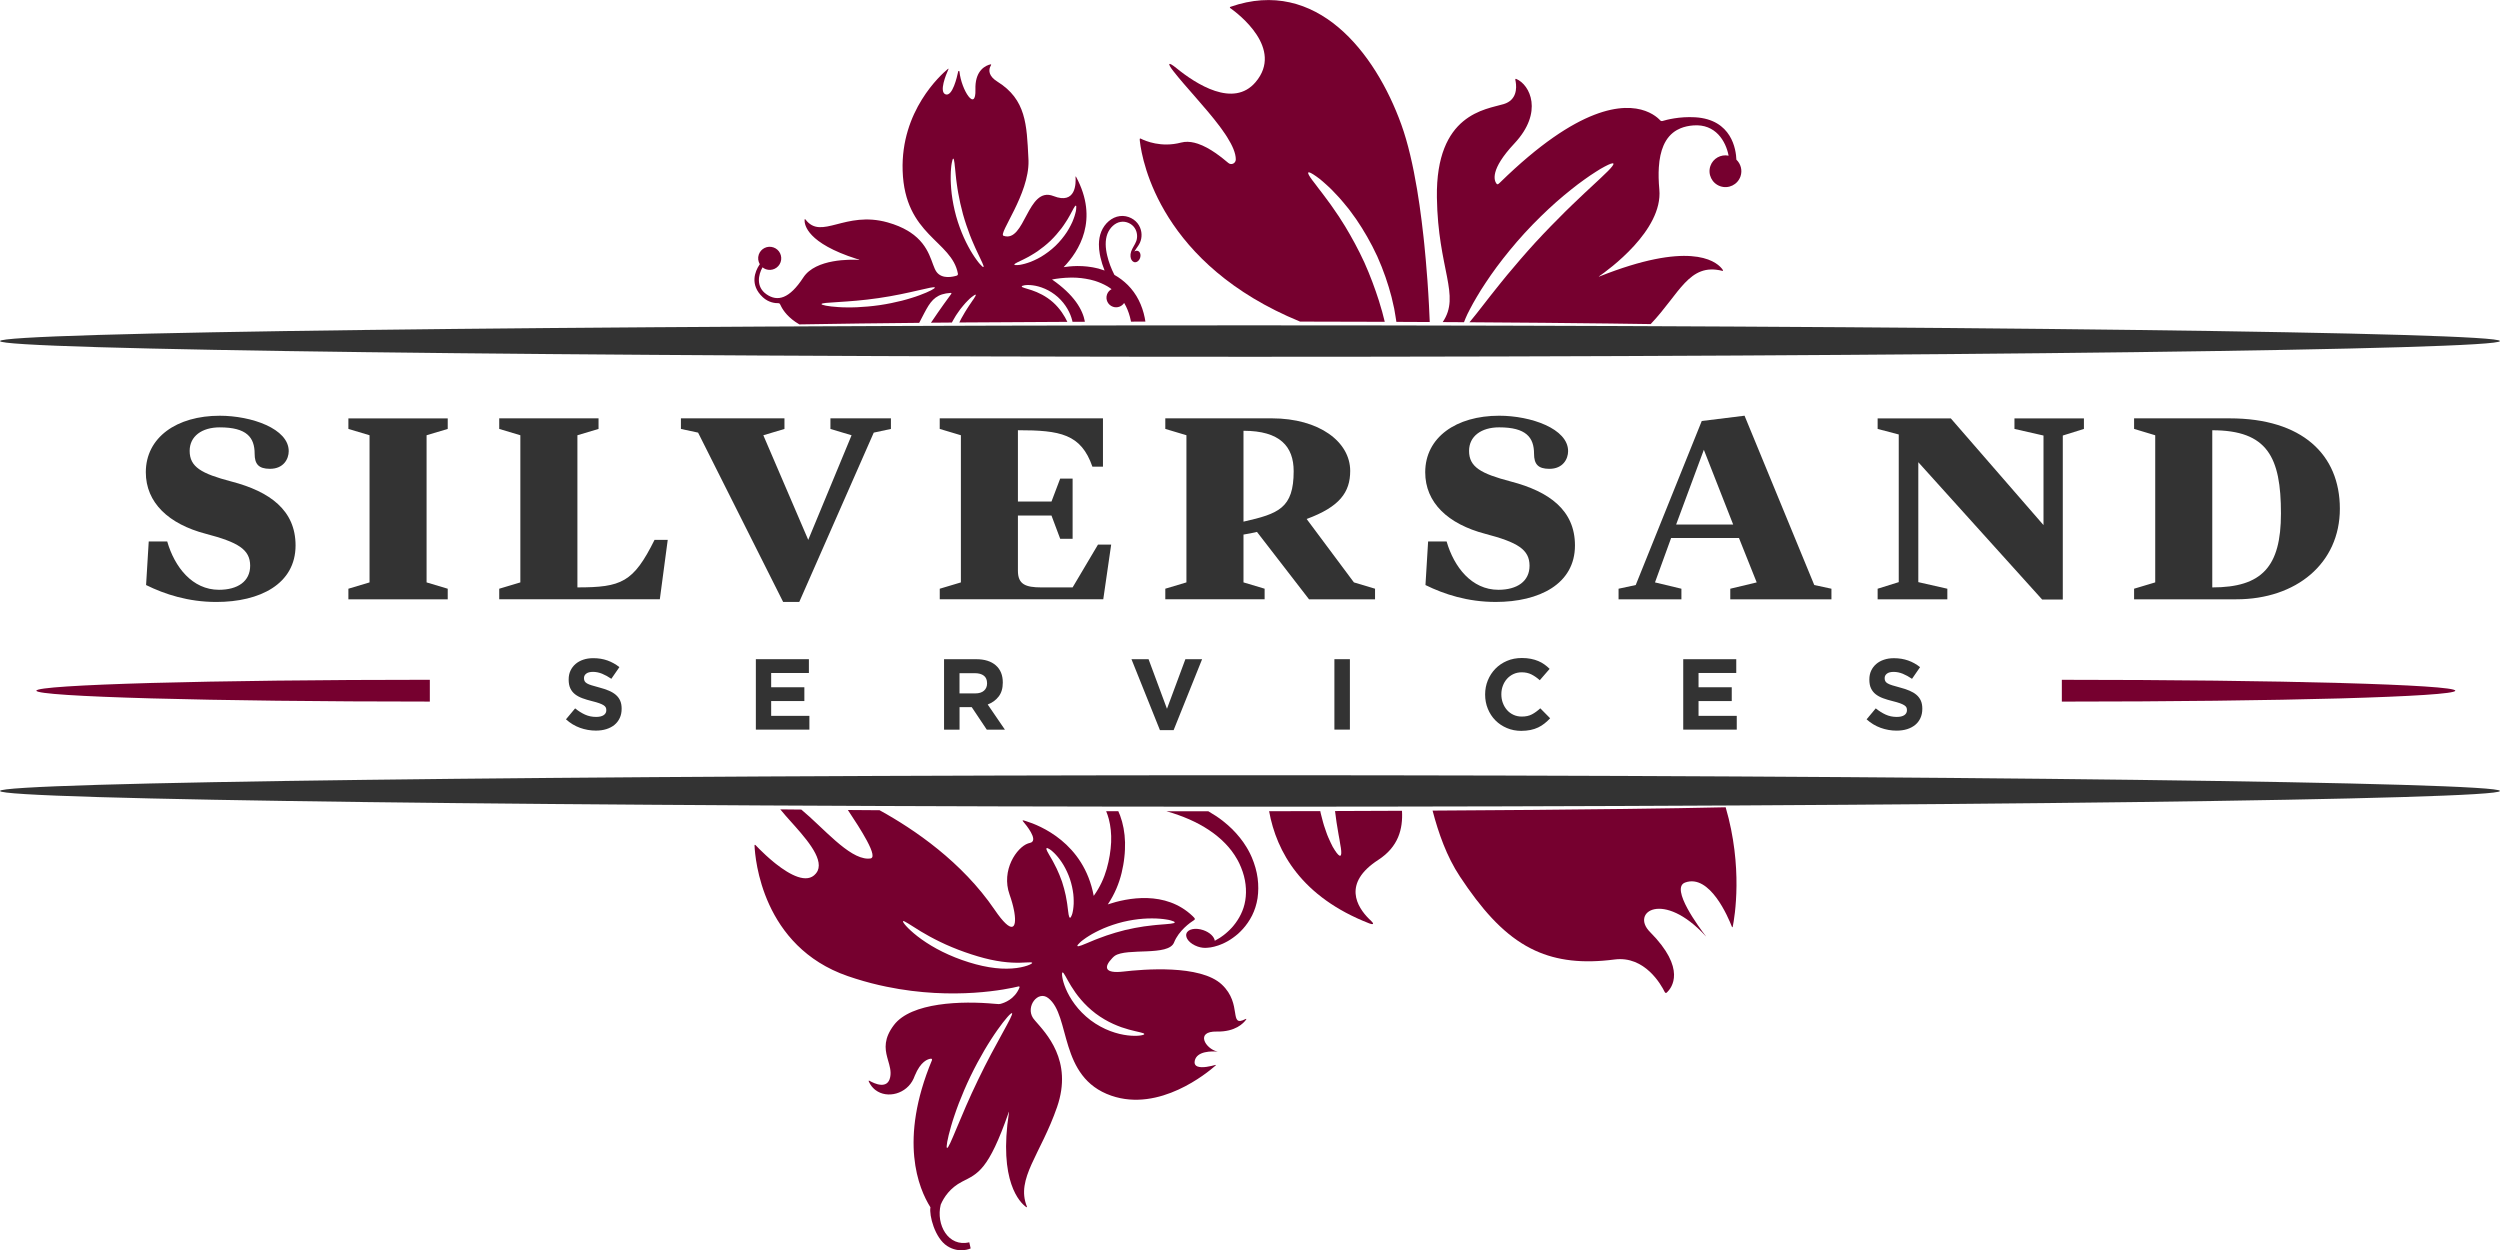 <?xml version="1.0" encoding="UTF-8"?>
<svg xmlns="http://www.w3.org/2000/svg" xmlns:xlink="http://www.w3.org/1999/xlink" version="1.1" id="Layer_1" x="0px" y="0px" viewBox="0 0 1406.89 703.65" style="enable-background:new 0 0 1406.89 703.65;" xml:space="preserve">
<style type="text/css">
	.st0{clip-path:url(#SVGID_00000016066539854005057350000012095093233852556427_);fill:#333333;}
	.st1{clip-path:url(#SVGID_00000016066539854005057350000012095093233852556427_);fill:#76002F;}
</style>
<g>
	<defs>
		<rect id="SVGID_1_" width="1406.89" height="703.65"></rect>
	</defs>
	<clipPath id="SVGID_00000043450505798425614120000009662401743566019210_">
		<use xlink:href="#SVGID_1_" style="overflow:visible;"></use>
	</clipPath>
	<path style="clip-path:url(#SVGID_00000043450505798425614120000009662401743566019210_);fill:#333333;" d="M703.45,200.78   c388.48,0,703.44-3.97,703.44-8.85c0-4.89-314.96-8.84-703.44-8.84C314.97,183.09,0,187.05,0,191.94   C0,196.81,314.97,200.78,703.45,200.78"></path>
	<path style="clip-path:url(#SVGID_00000043450505798425614120000009662401743566019210_);fill:#333333;" d="M703.45,436.27   C314.97,436.27,0,440.23,0,445.12c0,4.89,314.97,8.85,703.45,8.85c388.48,0,703.44-3.96,703.44-8.85   C1406.89,440.23,1091.93,436.27,703.45,436.27"></path>
	<path style="clip-path:url(#SVGID_00000043450505798425614120000009662401743566019210_);fill:#333333;" d="M82.06,265.76   c0,17.09,12.79,29.15,33.74,34.63c18.14,4.76,24.98,8.78,24.98,18c0,8.77-6.99,13.52-17.55,13.52c-15.01,0-24.97-12.78-29.13-27.2   h-10.4l-1.49,24.53c10.55,5.21,23.79,9.52,39.54,9.52c24.53,0,44.58-10.11,44.58-31.82c0-19.77-14.41-30.32-36.12-35.97   c-16.94-4.46-23.48-8.17-23.48-17.25c0-8.17,6.83-13.22,16.94-13.22c15.17,0,19.63,5.64,19.63,14.85c0,5.8,2.23,8.48,8.63,8.48   c7.73,0,10.55-5.64,10.55-9.95c0-12.64-20.96-19.92-38.81-19.92C99.46,233.95,82.06,246.13,82.06,265.76"></path>
	<polygon style="clip-path:url(#SVGID_00000043450505798425614120000009662401743566019210_);fill:#333333;" points="196.06,241.38    207.96,244.94 207.96,327.75 196.06,331.31 196.06,337.26 251.96,337.26 251.96,331.31 240.06,327.75 240.06,244.94 251.96,241.38    251.96,235.44 196.06,235.44  "></polygon>
	<path style="clip-path:url(#SVGID_00000043450505798425614120000009662401743566019210_);fill:#333333;" d="M371.32,337.26   l4.45-33.45h-7.42c-11.9,23.94-18.58,26.75-43.41,26.75v-85.62l11.89-3.56v-5.96h-55.89v5.96l11.89,3.56v82.81l-11.89,3.56v5.94   H371.32z"></path>
	<polygon style="clip-path:url(#SVGID_00000043450505798425614120000009662401743566019210_);fill:#333333;" points="491.71,243.46    501.37,241.39 501.37,235.43 467.33,235.43 467.33,241.39 479.23,244.95 454.84,303.82 429.57,244.95 441.46,241.39 441.46,235.43    383.19,235.43 383.19,241.39 392.85,243.46 440.72,338.75 449.79,338.75  "></polygon>
	<path style="clip-path:url(#SVGID_00000043450505798425614120000009662401743566019210_);fill:#333333;" d="M528.85,241.38   l11.9,3.56v82.81l-11.9,3.56v5.94h92.02l4.45-30.76h-7.43l-14.27,24.08h-17.54c-9.08,0-13.24-1.79-13.24-9.37v-31.07h18.89   l4.9,13.07h6.99v-33.88h-6.99l-4.9,12.93h-18.89v-40.14c23.79,0,35.54,2.09,41.92,20.52h5.94v-27.2h-91.87V241.38z"></path>
	<path style="clip-path:url(#SVGID_00000043450505798425614120000009662401743566019210_);fill:#333333;" d="M655.78,235.43v5.94   l11.89,3.56v82.81l-11.89,3.56v5.96h55.89v-5.96l-11.89-3.56v-26.91c2.67-0.45,5.21-0.89,7.59-1.49l29.29,37.92h37.15v-5.96   l-11.89-3.56l-26.6-35.68c18.57-6.83,24.51-15.02,24.51-27.06c0-16.34-17.39-29.58-44.14-29.58H655.78z M699.78,242.42   c20.66,0,28.24,8.92,28.24,22.75c0,20.81-8.48,23.93-28.24,28.39V242.42z"></path>
	<path style="clip-path:url(#SVGID_00000043450505798425614120000009662401743566019210_);fill:#333333;" d="M886.32,306.94   c0-19.77-14.42-30.33-36.12-35.98c-16.94-4.45-23.48-8.17-23.48-17.23c0-8.18,6.83-13.24,16.94-13.24   c15.16,0,19.63,5.65,19.63,14.87c0,5.8,2.23,8.48,8.62,8.48c7.74,0,10.55-5.65,10.55-9.97c0-12.63-20.95-19.92-38.79-19.92   c-24.23,0-41.62,12.19-41.62,31.82c0,17.09,12.78,29.13,33.74,34.63c18.14,4.76,24.97,8.77,24.97,17.98   c0,8.77-6.99,13.53-17.54,13.53c-15.02,0-24.97-12.78-29.13-27.2h-10.41l-1.49,24.53c10.56,5.21,23.79,9.51,39.54,9.51   C866.25,338.74,886.32,328.64,886.32,306.94"></path>
	<path style="clip-path:url(#SVGID_00000043450505798425614120000009662401743566019210_);fill:#333333;" d="M1030.65,331.31   l-9.66-2.08l-39.24-95.29l-24.08,2.98l-37.16,92.31l-9.66,2.08v5.96h35.37v-5.96l-14.87-3.56l9.07-24.97h38.2l9.97,24.97   l-14.87,3.56v5.96h56.93V331.31z M958.85,253.12l16.51,42.08h-32.11L958.85,253.12z"></path>
	<polygon style="clip-path:url(#SVGID_00000043450505798425614120000009662401743566019210_);fill:#333333;" points="   1160.85,337.41 1160.85,245.1 1172.74,241.38 1172.74,235.44 1133.65,235.44 1133.65,241.38 1149.99,245.1 1149.99,295.5    1097.82,235.44 1056.65,235.44 1056.65,241.38 1068.53,244.5 1068.53,327.6 1056.65,331.31 1056.65,337.26 1095.88,337.26    1095.88,331.31 1079.54,327.6 1079.54,260.11 1149.25,337.41  "></polygon>
	<path style="clip-path:url(#SVGID_00000043450505798425614120000009662401743566019210_);fill:#333333;" d="M1254.78,235.43h-53.81   v5.94l11.89,3.58v82.79l-11.89,3.56v5.96h57.53c33.74,0,58.27-20.22,58.27-50.99C1316.76,255.8,1295.51,235.43,1254.78,235.43    M1244.97,330.57v-88.44c31.07,0,38.65,15.16,38.65,46.82C1283.62,318.98,1272.92,330.57,1244.97,330.57"></path>
	<path style="clip-path:url(#SVGID_00000043450505798425614120000009662401743566019210_);fill:#333333;" d="M349.83,398.88v-0.11   c0-1.73-0.27-3.22-0.83-4.47c-0.55-1.25-1.36-2.34-2.43-3.26c-1.08-0.93-2.41-1.72-3.98-2.38c-1.57-0.66-3.36-1.26-5.36-1.78   c-1.7-0.46-3.12-0.85-4.24-1.2c-1.11-0.33-2-0.7-2.64-1.07c-0.64-0.38-1.08-0.8-1.34-1.27c-0.24-0.47-0.37-1.03-0.37-1.68v-0.1   c0-0.99,0.42-1.81,1.27-2.47c0.85-0.66,2.12-0.99,3.83-0.99c1.69,0,3.4,0.36,5.09,1.04c1.7,0.7,3.44,1.65,5.21,2.86l4.53-6.57   c-2.04-1.62-4.28-2.86-6.71-3.74c-2.43-0.87-5.1-1.3-8.01-1.3c-2.05,0-3.91,0.28-5.6,0.85c-1.69,0.57-3.16,1.38-4.37,2.43   c-1.22,1.06-2.16,2.32-2.85,3.77c-0.68,1.45-1.01,3.09-1.01,4.9v0.11c0,1.96,0.3,3.6,0.94,4.93c0.62,1.32,1.5,2.42,2.63,3.31   c1.13,0.89,2.52,1.63,4.15,2.24c1.63,0.6,3.44,1.15,5.45,1.64c1.67,0.41,3.02,0.8,4.06,1.18c1.03,0.38,1.86,0.75,2.43,1.13   c0.6,0.38,0.99,0.79,1.2,1.22c0.22,0.43,0.32,0.93,0.32,1.5v0.12c0,1.17-0.5,2.07-1.5,2.74c-1.01,0.66-2.4,0.99-4.23,0.99   c-2.25,0-4.34-0.43-6.25-1.3s-3.77-2.04-5.57-3.51l-5.15,6.17c2.38,2.15,5.01,3.74,7.93,4.79c2.9,1.03,5.87,1.55,8.88,1.55   c2.15,0,4.11-0.27,5.88-0.82c1.77-0.55,3.3-1.35,4.57-2.38c1.27-1.04,2.27-2.33,2.98-3.86   C349.48,402.59,349.83,400.84,349.83,398.88"></path>
	<polygon style="clip-path:url(#SVGID_00000043450505798425614120000009662401743566019210_);fill:#333333;" points="455.49,402.85    433.98,402.85 433.98,394.52 452.66,394.52 452.66,386.76 433.98,386.76 433.98,378.73 455.21,378.73 455.21,370.96 425.36,370.96    425.36,410.6 455.49,410.6  "></polygon>
	<path style="clip-path:url(#SVGID_00000043450505798425614120000009662401743566019210_);fill:#333333;" d="M555.31,410.61h10.2   l-9.67-14.15c2.52-0.96,4.57-2.43,6.14-4.46c1.57-2.01,2.35-4.63,2.35-7.84v-0.11c0-4.11-1.31-7.32-3.93-9.62   c-2.63-2.3-6.3-3.46-11.02-3.46h-18.11v39.65h8.72v-12.69h6.85L555.31,410.61z M539.97,390.22v-11.38h8.65   c2.16,0,3.83,0.47,5.05,1.41c1.21,0.94,1.81,2.35,1.81,4.25v0.1c0,1.71-0.58,3.07-1.73,4.09c-1.15,1.02-2.8,1.53-4.95,1.53H539.97z   "></path>
	<polygon style="clip-path:url(#SVGID_00000043450505798425614120000009662401743566019210_);fill:#333333;" points="660.46,410.89    676.49,370.97 667.08,370.97 656.72,398.88 646.36,370.97 636.74,370.97 652.76,410.89  "></polygon>
	
		<rect x="750.94" y="370.96" style="clip-path:url(#SVGID_00000043450505798425614120000009662401743566019210_);fill:#333333;" width="8.72" height="39.63"></rect>
	<path style="clip-path:url(#SVGID_00000043450505798425614120000009662401743566019210_);fill:#333333;" d="M861.3,410.8   c1.55-0.32,2.96-0.79,4.28-1.41c1.3-0.62,2.49-1.36,3.59-2.24c1.11-0.86,2.15-1.85,3.18-2.94l-5.55-5.61   c-1.55,1.44-3.11,2.57-4.68,3.4c-1.55,0.84-3.47,1.25-5.74,1.25c-1.69,0-3.26-0.33-4.67-0.99c-1.41-0.65-2.62-1.55-3.63-2.69   c-0.99-1.13-1.78-2.46-2.34-3.96c-0.57-1.51-0.85-3.12-0.85-4.82v-0.1c0-1.71,0.28-3.3,0.85-4.79c0.56-1.5,1.35-2.81,2.38-3.95   c1.02-1.12,2.23-2.01,3.65-2.66c1.41-0.64,2.95-0.95,4.61-0.95c2,0,3.81,0.39,5.41,1.18c1.6,0.8,3.18,1.88,4.72,3.28l5.55-6.4   c-0.9-0.9-1.88-1.73-2.94-2.48c-1.06-0.76-2.2-1.4-3.45-1.92c-1.25-0.53-2.63-0.95-4.17-1.25c-1.52-0.31-3.21-0.46-5.07-0.46   c-3.05,0-5.84,0.53-8.38,1.62c-2.53,1.08-4.7,2.55-6.52,4.42c-1.81,1.87-3.22,4.03-4.24,6.5c-1.02,2.48-1.53,5.13-1.53,7.95v0.12   c0,2.84,0.51,5.5,1.53,7.99c1.02,2.48,2.43,4.65,4.24,6.48c1.82,1.83,3.97,3.28,6.47,4.33c2.48,1.06,5.18,1.59,8.09,1.59   C858.01,411.28,859.75,411.12,861.3,410.8"></path>
	<polygon style="clip-path:url(#SVGID_00000043450505798425614120000009662401743566019210_);fill:#333333;" points="977.37,410.6    977.37,402.85 955.86,402.85 955.86,394.53 974.55,394.53 974.55,386.76 955.86,386.76 955.86,378.72 977.09,378.72 977.09,370.97    947.25,370.97 947.25,410.6  "></polygon>
	<path style="clip-path:url(#SVGID_00000043450505798425614120000009662401743566019210_);fill:#333333;" d="M1067.29,411.17   c2.15,0,4.11-0.27,5.88-0.81c1.77-0.55,3.28-1.35,4.57-2.38c1.27-1.04,2.27-2.33,2.98-3.86c0.71-1.53,1.07-3.27,1.07-5.23v-0.11   c0-1.74-0.28-3.23-0.83-4.48c-0.55-1.23-1.36-2.33-2.44-3.26c-1.07-0.92-2.41-1.71-3.97-2.37c-1.57-0.66-3.36-1.26-5.37-1.78   c-1.69-0.46-3.11-0.85-4.23-1.2c-1.11-0.34-2-0.7-2.64-1.08c-0.65-0.37-1.09-0.79-1.34-1.26c-0.26-0.48-0.37-1.03-0.37-1.68v-0.1   c0-0.99,0.42-1.81,1.27-2.47c0.85-0.66,2.12-0.99,3.82-0.99c1.7,0,3.4,0.36,5.1,1.04c1.69,0.7,3.44,1.65,5.21,2.86l4.53-6.57   c-2.04-1.63-4.28-2.88-6.71-3.74c-2.44-0.86-5.1-1.3-8.02-1.3c-2.04,0-3.91,0.28-5.59,0.85c-1.69,0.56-3.16,1.38-4.37,2.43   c-1.22,1.06-2.18,2.32-2.85,3.77c-0.67,1.45-1.01,3.08-1.01,4.9v0.11c0,1.96,0.3,3.6,0.94,4.91c0.62,1.32,1.49,2.43,2.63,3.32   c1.13,0.89,2.51,1.63,4.14,2.24c1.63,0.6,3.45,1.15,5.46,1.64c1.67,0.41,3.02,0.8,4.06,1.18c1.03,0.38,1.85,0.75,2.43,1.13   c0.6,0.38,0.99,0.79,1.2,1.22c0.22,0.43,0.3,0.93,0.3,1.49v0.13c0,1.16-0.5,2.07-1.49,2.74c-1.01,0.66-2.41,0.99-4.23,0.99   c-2.27,0-4.35-0.43-6.25-1.3c-1.91-0.87-3.77-2.05-5.59-3.51l-5.14,6.17c2.37,2.15,5.02,3.74,7.92,4.79   C1061.3,410.65,1064.27,411.17,1067.29,411.17"></path>
	<path style="clip-path:url(#SVGID_00000043450505798425614120000009662401743566019210_);fill:#76002F;" d="M1381.73,388.69   c0-1.69-24.78-3.23-64.86-4.34c-40.07-1.11-95.42-1.79-156.56-1.79v12.27c61.14,0,116.5-0.69,156.56-1.79   C1356.95,391.91,1381.73,390.39,1381.73,388.69"></path>
	<path style="clip-path:url(#SVGID_00000043450505798425614120000009662401743566019210_);fill:#76002F;" d="M20.47,388.69   c0,1.69,24.78,3.23,64.86,4.34c40.07,1.11,95.42,1.79,156.56,1.79v-12.27c-61.14,0-116.5,0.69-156.56,1.79   C45.25,385.47,20.47,387,20.47,388.69"></path>
	<path style="clip-path:url(#SVGID_00000043450505798425614120000009662401743566019210_);fill:#76002F;" d="M913.56,455.25   c-31.45,0.39-67.84,0.71-107.37,0.92c3.29,12.57,7.93,25.85,15.38,37.09c12.03,18.18,23.52,31.2,37.14,39   c1.71,0.97,3.44,1.87,5.21,2.68c12.42,5.68,26.72,7.36,44.68,5.02c17.1-2.23,26.32,14.38,28.27,18.37   c0.24,0.49,0.76,0.59,1.15,0.22c2.77-2.59,11.2-13.29-9.47-34.07c-11.19-11.25,7.51-23.69,31.31,2.3c0.33,0.36,0.36,0.35,0.05-0.04   c-3.38-4.39-20.23-26.94-11.6-30.09c13.92-5.07,24.33,19.75,26.29,24.8c0.19,0.49,0.42,0.47,0.53-0.04   c1.07-5.36,5.84-33.42-4-67.11C955.53,454.65,936.27,454.97,913.56,455.25"></path>
	<path style="clip-path:url(#SVGID_00000043450505798425614120000009662401743566019210_);fill:#76002F;" d="M770.46,517.14   c-6.72-6.68-15.2-20.03,5.18-33.24c11.31-7.34,13.93-17.36,13.34-27.63c-12.32,0.06-24.87,0.11-37.68,0.15   c0.03,0.23,0.06,0.46,0.09,0.68c0.09,0.68,0.18,1.35,0.27,2c0.09,0.66,0.17,1.31,0.25,1.94c0.09,0.63,0.14,1.26,0.26,1.87   c0.21,1.21,0.41,2.38,0.58,3.51c0.3,2.26,0.77,4.26,1.06,6.06c0.15,0.9,0.28,1.75,0.4,2.52c0.15,0.77,0.27,1.48,0.37,2.13   c0.39,2.59,0.32,4.17-0.28,4.42c-0.6,0.25-1.69-0.86-3.16-3.14c-0.37-0.57-0.76-1.21-1.17-1.92c-0.39-0.72-0.76-1.52-1.17-2.37   c-0.79-1.73-1.75-3.71-2.49-5.99c-0.4-1.13-0.81-2.32-1.22-3.57c-0.22-0.62-0.38-1.28-0.56-1.93c-0.17-0.66-0.35-1.33-0.53-2.02   c-0.18-0.69-0.36-1.38-0.54-2.1c-0.09-0.36-0.19-0.71-0.27-1.07c-0.06-0.33-0.13-0.66-0.19-0.99c-9.49,0.03-19.09,0.05-28.8,0.06   c4.18,22.94,18.26,48.27,56.33,63.12c0.95,0.37,1.6,0.5,1.93,0.41c0.16-0.04,0.24-0.15,0.24-0.29s-0.09-0.34-0.26-0.59   C771.99,518.51,771.02,517.69,770.46,517.14"></path>
	<path style="clip-path:url(#SVGID_00000043450505798425614120000009662401743566019210_);fill:#76002F;" d="M687.59,554.05   c-12.13-11.38-44.38-8.57-55.38-7.3c-10.56,1.22-11.29-2.34-6.25-7.6c0.36-0.38,0.96-0.97,1.4-1.26c6.88-4.62,30.21,0.37,33.34-7.5   c2.65-6.68,9.07-11.21,11.34-12.65c0.22-0.14,0.34-0.34,0.37-0.55c0.06-0.38-0.66-1.08-1.22-1.62   c-15.31-14.65-36.83-10.27-47.77-6.62c3.8-5.61,6.34-11.77,7.77-17.69c0.71-3,1.25-5.92,1.54-8.81c0.35-2.87,0.42-5.71,0.39-8.44   c-0.14-5.48-1.13-10.63-2.77-15.06c-0.31-0.85-0.67-1.64-1.02-2.44c-2.28,0-4.55-0.01-6.83-0.01c0.57,1.4,1.09,2.87,1.5,4.46   c1,3.85,1.5,8.25,1.3,13c-0.14,2.38-0.34,4.84-0.79,7.36c-0.39,2.53-1,5.12-1.72,7.69c-1.47,5.15-3.76,10.18-7.05,14.8   c-0.08,0.11-0.17,0.21-0.25,0.32c-5.56-29.85-30.46-39.69-38.16-42.05c-0.75-0.23-1.69-0.58-1.83-0.34   c-0.04,0.08,0.01,0.23,0.18,0.43c2.05,2.39,8.29,10.12,4.67,11.93c-0.46,0.23-1.31,0.37-1.8,0.54c-6.33,2.2-15.31,15.03-10.4,28.81   c1.13,3.16,1.99,6.27,2.51,9c0.08,0.39,0.14,0.77,0.2,1.14c1.44,8.96-1.26,12.86-11.14-1.65c-18.3-26.86-45.15-45.21-64.74-55.98   c-6.04-0.04-11.99-0.09-17.84-0.13c3.61,5.41,7.83,11.9,10.67,17.19c0.81,1.52,1.51,2.93,2.05,4.2c1.07,2.53,1.5,4.46,0.89,5.36   c-0.2,0.3-0.51,0.49-0.96,0.54c-0.47,0.06-0.94,0.08-1.42,0.08c-10.93-0.2-24.98-17.3-37.43-27.61c-4-0.04-7.96-0.08-11.83-0.12   c0.85,1.07,1.81,2.2,2.86,3.4c0.73,0.84,1.51,1.7,2.3,2.59c8.34,9.33,19.27,21.12,15.86,28.61c-0.22,0.48-0.71,1.17-1.04,1.57   c-4.97,5.97-14.57,0.7-22.38-5.45c-0.41-0.32-0.82-0.65-1.22-0.98c-0.8-0.65-1.57-1.31-2.32-1.96c-0.74-0.65-1.46-1.29-2.14-1.91   c-2.7-2.48-4.8-4.64-5.8-5.7c-0.36-0.37-0.64-0.27-0.62,0.25c0.34,7.43,4.34,56.78,52.46,73.41c5.97,2.06,11.85,3.73,17.57,5.05   c1.43,0.33,2.86,0.64,4.27,0.93c38.09,7.87,68.63,1.23,74.21-0.15c0.51-0.12,0.78,0.17,0.58,0.65c-2.69,6.57-8.48,8.6-10.73,9.16   c-0.25,0.06-0.59,0.09-0.93,0.11c-0.51,0.02-1.56-0.09-2.34-0.16c-18.32-1.71-46.94-0.87-56.65,11.97   c-5.7,7.53-5.09,13.11-3.78,18.09c0.14,0.55,0.3,1.1,0.45,1.64c0.93,3.24,1.9,6.3,1.24,9.55c-1.44,7.24-9.07,3.56-11.59,2.12   c-0.46-0.25-0.66-0.09-0.45,0.38c0.62,1.36,1.41,2.53,2.32,3.49c0.45,0.49,0.94,0.92,1.45,1.31c6.63,5.05,17.53,2.15,21.42-6.41   c0.22-0.48,0.51-1.27,0.71-1.74c3.29-7.99,7.28-9.33,9.06-9.51c0.51-0.05,0.77,0.4,0.57,0.88c-18.77,45.13-7.52,72.18-0.83,82.77   l-0.01,0.01c-0.81,4.51,2.49,17.28,9.4,21.74c6.91,4.46,13.24,1.38,13.24,1.38l-0.79-3.46c-11.81,2.86-18.83-9.88-16.07-21.17   c1.81-4.23,5.33-9.52,12.1-12.98c8.82-4.5,14.75-6.25,26.16-38.99c0.17-0.49,0.24-0.47,0.16,0.04c-6.03,39,6.3,50.82,9.62,53.24   c0.42,0.3,0.62,0.13,0.42-0.36c-6.26-15.62,7.81-29.23,17.03-55.92c9.07-26.23-6.45-41.67-12.37-48.57   c-0.34-0.39-0.88-1.04-1.17-1.48c-4.25-6.49,2.74-15.71,8.52-11.27c12.84,9.85,5.7,44.65,35.53,54.96   c27.13,9.38,53.99-12.82,58.62-16.91c0.39-0.34,0.29-0.5-0.2-0.35c-2.09,0.6-7.31,1.89-9.96,0.81c-0.24-0.1-0.46-0.22-0.65-0.36   c-0.78-0.57-1.15-1.47-0.84-2.88c1.21-5.54,9.76-5.35,12.63-5.12c0.52,0.04,0.52,0.06,0.01-0.06c-6.62-1.5-12.63-11.48-0.21-11.22   c10.42,0.22,15.03-4.71,16.44-6.68c0.3-0.42,0.14-0.58-0.32-0.35C691.19,578.46,699.4,565.12,687.59,554.05 M661.1,519.09   c-0.03,0.32-0.86,0.57-2.32,0.74c-0.36,0.04-0.77,0.08-1.21,0.11c-0.44,0.04-0.91,0.09-1.42,0.14c-1.02,0.1-2.18,0.14-3.45,0.28   c-0.64,0.05-1.3,0.11-2,0.17c-0.69,0.06-1.41,0.16-2.15,0.23c-1.49,0.13-3.07,0.37-4.73,0.58c-3.31,0.5-6.93,1.15-10.68,2.05   c-3.75,0.93-7.27,2-10.44,3.07c-1.57,0.57-3.09,1.08-4.48,1.64c-0.69,0.28-1.38,0.51-2.02,0.78c-0.64,0.27-1.26,0.53-1.85,0.77   c-1.19,0.46-2.24,0.95-3.19,1.33c-0.48,0.19-0.92,0.37-1.33,0.53c-0.41,0.17-0.78,0.32-1.12,0.46c-1.36,0.51-2.21,0.67-2.39,0.4   c-0.18-0.27,0.34-0.95,1.44-1.97c0.27-0.25,0.58-0.53,0.93-0.83c0.35-0.29,0.75-0.57,1.17-0.88c0.86-0.62,1.83-1.33,2.97-2.01   c0.57-0.34,1.17-0.71,1.79-1.08c0.63-0.36,1.31-0.7,2-1.07c1.38-0.75,2.91-1.42,4.52-2.14c3.25-1.36,6.93-2.62,10.89-3.6   c3.97-0.95,7.82-1.51,11.33-1.78c1.76-0.1,3.43-0.21,5-0.17c0.78,0.01,1.54,0,2.26,0.04c0.72,0.05,1.42,0.09,2.09,0.13   c1.32,0.08,2.51,0.27,3.56,0.42c0.52,0.08,1,0.16,1.45,0.25c0.44,0.1,0.84,0.2,1.21,0.31C660.36,518.39,661.13,518.76,661.1,519.09    M569.45,545.02c-1.84,0.15-3.87,0.13-6.04,0.04c-2.16-0.12-4.47-0.38-6.86-0.78c-4.8-0.79-9.94-2.19-15.17-4.03   c-2.62-0.94-5.15-1.92-7.54-3.01c-1.21-0.51-2.35-1.1-3.5-1.64c-1.12-0.58-2.23-1.12-3.28-1.71c-4.24-2.32-7.85-4.74-10.73-6.98   c-5.76-4.5-8.56-8.08-8.14-8.52c0.46-0.51,4.02,2.13,10.03,5.78c3.02,1.82,6.67,3.85,10.83,5.86c1.03,0.52,2.13,0.99,3.22,1.51   c1.12,0.48,2.24,1,3.41,1.47c2.32,0.98,4.76,1.91,7.28,2.8c5.05,1.78,9.94,3.24,14.42,4.22c2.25,0.48,4.39,0.87,6.41,1.14   c2.02,0.25,3.91,0.46,5.64,0.53c3.47,0.18,6.28,0.03,8.25-0.08c0.99-0.03,1.76-0.1,2.3-0.07c0.54,0.03,0.85,0.11,0.9,0.27   c0.04,0.16-0.18,0.37-0.66,0.65c-0.48,0.27-1.21,0.64-2.18,0.95C576.07,544.09,573.14,544.78,569.45,545.02 M550.41,607.7   c-10.11,20.82-16.13,38.71-17.47,38.33c-0.6-0.18,0.15-4.91,2.3-12.32c0.28-0.92,0.57-1.89,0.87-2.9c0.31-1,0.67-2.04,1.03-3.12   c0.7-2.15,1.55-4.42,2.44-6.81c1.84-4.76,4.03-9.92,6.58-15.23c2.57-5.29,5.24-10.23,7.82-14.63c1.31-2.19,2.56-4.27,3.8-6.16   c0.62-0.95,1.21-1.87,1.8-2.74c0.6-0.86,1.17-1.7,1.72-2.49c4.46-6.3,7.69-9.82,8.21-9.47   C570.66,570.96,560.41,586.82,550.41,607.7 M594.68,488.88c-0.55-1.09-1.04-2.15-1.58-3.1c-0.26-0.48-0.49-0.95-0.74-1.4   c-0.25-0.44-0.5-0.86-0.73-1.27c-0.44-0.83-0.91-1.54-1.28-2.2c-0.18-0.33-0.35-0.64-0.51-0.93c-0.16-0.28-0.31-0.55-0.44-0.79   c-0.5-0.97-0.68-1.62-0.44-1.85c0.24-0.23,0.86,0,1.81,0.62c0.24,0.16,0.5,0.34,0.78,0.55c0.27,0.21,0.55,0.46,0.84,0.72   c0.58,0.54,1.27,1.15,1.92,1.9c0.33,0.38,0.68,0.77,1.04,1.19c0.36,0.42,0.69,0.88,1.05,1.35c0.73,0.94,1.4,2.01,2.1,3.14   c1.35,2.3,2.62,4.96,3.62,7.88c0.97,2.93,1.57,5.82,1.89,8.46c0.12,1.33,0.24,2.59,0.22,3.78c0,0.59,0.02,1.16-0.01,1.71   c-0.04,0.55-0.08,1.07-0.11,1.58c-0.06,1-0.24,1.9-0.38,2.68c-0.08,0.39-0.15,0.75-0.23,1.08c-0.1,0.34-0.2,0.63-0.29,0.9   c-0.38,1.07-0.74,1.63-1.06,1.59c-0.32-0.04-0.58-0.67-0.77-1.75c-0.04-0.27-0.09-0.57-0.13-0.89c-0.04-0.32-0.1-0.67-0.15-1.05   c-0.11-0.75-0.16-1.59-0.32-2.52c-0.06-0.46-0.12-0.95-0.18-1.45c-0.06-0.51-0.17-1.03-0.25-1.56c-0.14-1.08-0.39-2.22-0.62-3.42   c-0.52-2.38-1.18-4.97-2.06-7.64C596.75,493.55,595.71,491.09,594.68,488.88 M599.78,556.4c-1.12-2.68-1.73-4.94-1.97-6.55   c-0.25-1.6-0.18-2.52,0.13-2.61c0.68-0.2,2,3.02,4.82,7.64c0.7,1.16,1.52,2.39,2.43,3.68c0.93,1.28,1.94,2.63,3.1,3.96   c2.29,2.69,5.08,5.4,8.3,7.85c3.24,2.42,6.61,4.36,9.83,5.82c1.61,0.74,3.18,1.34,4.66,1.89c1.49,0.51,2.9,0.96,4.21,1.31   c5.22,1.43,8.67,1.82,8.67,2.53c0,0.32-0.87,0.63-2.48,0.84c-1.61,0.21-3.96,0.24-6.83-0.09c-1.44-0.16-3.01-0.45-4.68-0.84   c-1.66-0.42-3.42-0.93-5.22-1.62c-3.61-1.36-7.41-3.38-11-6.06c-3.57-2.71-6.55-5.8-8.86-8.9c-1.17-1.54-2.15-3.1-3-4.58   C601.04,559.16,600.33,557.74,599.78,556.4"></path>
	<path style="clip-path:url(#SVGID_00000043450505798425614120000009662401743566019210_);fill:#76002F;" d="M707.74,494.19   c-0.51-3.87-1.63-7.8-3.26-11.65c-0.2-0.49-0.44-0.96-0.65-1.43c-0.23-0.48-0.44-0.97-0.7-1.43c-0.5-0.94-0.99-1.89-1.57-2.81   c-1.1-1.87-2.4-3.66-3.76-5.4c-1.38-1.74-2.9-3.39-4.51-5c-1.64-1.57-3.35-3.1-5.17-4.52c-2.53-1.99-5.29-3.74-8.13-5.4   c-4.85,0-9.71,0.01-14.6,0.01c-3,0-5.97-0.01-8.96-0.01c1.18,0.34,2.38,0.67,3.53,1.04c4.3,1.4,8.41,2.99,12.24,4.87   c3.84,1.87,7.42,4.02,10.66,6.41c1.62,1.19,3.13,2.47,4.58,3.77c1.42,1.33,2.76,2.69,3.98,4.12c1.21,1.44,2.35,2.88,3.32,4.4   c0.51,0.74,0.95,1.53,1.4,2.29c0.24,0.38,0.42,0.78,0.64,1.17c0.2,0.39,0.42,0.77,0.6,1.17c1.5,3.16,2.6,6.39,3.2,9.57   c0.6,3.18,0.75,6.29,0.48,9.22c-0.26,2.94-0.93,5.67-1.94,8.13c-1,2.47-2.29,4.68-3.7,6.61c-0.68,0.99-1.46,1.85-2.19,2.71   c-0.78,0.8-1.51,1.61-2.3,2.28c-0.75,0.73-1.55,1.32-2.29,1.93c-0.37,0.3-0.77,0.55-1.14,0.82c-0.37,0.25-0.72,0.53-1.1,0.76   c-0.98,0.62-1.9,1.14-2.77,1.61c-0.29-2.26-2.81-4.72-6.43-5.97c-4.38-1.51-8.64-0.67-9.52,1.88c-0.88,2.54,1.95,5.84,6.33,7.35   c1.92,0.67,3.8,0.85,5.4,0.67c0.08-0.01,0.15-0.01,0.23-0.02c0.5-0.04,1.06-0.11,1.68-0.19c0.62-0.1,1.28-0.26,2-0.42   c0.71-0.18,1.48-0.41,2.29-0.68c0.81-0.28,1.66-0.61,2.55-1c0.45-0.18,0.88-0.43,1.34-0.65c0.45-0.23,0.93-0.46,1.4-0.74   c0.92-0.56,1.91-1.12,2.86-1.84c0.99-0.66,1.93-1.47,2.93-2.3c0.94-0.89,1.94-1.8,2.85-2.86c1.86-2.09,3.63-4.57,5.08-7.46   c1.45-2.9,2.53-6.22,3.08-9.77C708.21,501.86,708.25,498.07,707.74,494.19"></path>
	<path style="clip-path:url(#SVGID_00000043450505798425614120000009662401743566019210_);fill:#76002F;" d="M484.2,182.04   c10.43-0.14,21.49-0.25,33.09-0.36c1.05-1.98,1.96-3.81,2.83-5.45c0.41-0.78,0.8-1.52,1.2-2.22c3.16-5.6,6.19-8.71,13.66-9.18   c0.44-0.03,0.58,0.25,0.32,0.6c-1.45,1.94-5.98,8.11-11.39,16.18c3.87-0.03,7.79-0.07,11.78-0.1c0.14-0.27,0.28-0.57,0.42-0.83   c0.5-0.84,0.98-1.67,1.44-2.46c0.12-0.2,0.24-0.4,0.35-0.59c0.12-0.19,0.25-0.38,0.38-0.57c0.25-0.37,0.51-0.73,0.75-1.09   c0.5-0.71,0.95-1.42,1.45-2.05c0.51-0.63,0.99-1.23,1.46-1.8c0.9-1.16,1.86-2.1,2.67-2.94c0.41-0.42,0.78-0.8,1.15-1.14   c0.38-0.33,0.73-0.62,1.05-0.88c1.29-1.03,2.08-1.5,2.28-1.31c0.19,0.19-0.23,1.03-1.13,2.36c-0.23,0.33-0.48,0.69-0.77,1.08   c-0.28,0.4-0.55,0.85-0.87,1.31c-0.62,0.95-1.39,1.96-2.11,3.18c-0.37,0.59-0.77,1.22-1.17,1.87c-0.41,0.65-0.78,1.36-1.19,2.07   c-0.2,0.36-0.41,0.72-0.63,1.09c-0.1,0.19-0.22,0.37-0.31,0.56c-0.1,0.19-0.19,0.39-0.3,0.59c-0.24,0.49-0.51,1-0.77,1.51   c19.17-0.15,39.56-0.26,60.81-0.35c-1.52-3.24-4.09-7.44-8.04-10.98c-4-3.57-8.52-5.65-11.92-6.79c-3.41-1.16-5.72-1.55-5.71-2.14   c0-0.27,0.59-0.53,1.69-0.7c1.09-0.17,2.7-0.19,4.67,0.08c1.96,0.26,4.27,0.86,6.7,1.92c2.42,1.06,4.94,2.6,7.24,4.64   c2.29,2.06,4.11,4.39,5.43,6.67c1.33,2.29,2.18,4.53,2.66,6.45c0.08,0.29,0.12,0.55,0.18,0.83c2.32-0.01,4.64-0.02,6.99-0.03   c-1.26-6.87-6.07-15.16-18.52-23.79c3.1-0.58,6.51-0.99,10.17-1.05c1.11-0.05,2.24,0.02,3.4,0.04l0.43,0.02l0.43,0.04   c0.29,0.02,0.58,0.05,0.87,0.08c0.29,0.02,0.58,0.05,0.87,0.07l0.44,0.04l0.44,0.07c0.58,0.08,1.18,0.16,1.77,0.25   c0.6,0.07,1.18,0.23,1.78,0.34c0.3,0.06,0.59,0.12,0.9,0.18c0.3,0.05,0.59,0.15,0.89,0.23c0.59,0.16,1.19,0.32,1.78,0.48   c2.36,0.75,4.68,1.74,6.89,3c0.85,0.5,1.66,1.06,2.45,1.65c-1.17,0.63-2.11,1.66-2.57,3c-0.98,2.84,0.52,5.93,3.36,6.91   c2.4,0.83,4.96-0.13,6.29-2.15c0.37,0.63,0.73,1.27,1.06,1.94c1.21,2.47,2.11,5.16,2.68,7.99c0.04,0.2,0.07,0.4,0.1,0.59   c2.69-0.01,5.4-0.01,8.12-0.02c-0.11-0.72-0.22-1.44-0.37-2.16c-0.7-3.48-1.84-6.87-3.43-9.99c-1.57-3.13-3.66-5.98-6.06-8.4   c-2.31-2.3-4.88-4.24-7.58-5.74c-1.8-3.5-3.16-7.14-4.03-10.77c-0.53-2.2-0.86-4.36-0.87-6.46c-0.02-2.08,0.29-4.1,0.96-5.86   c1.35-3.52,4.34-6.28,7.48-6.74c1.55-0.28,3.16,0.01,4.54,0.64c1.39,0.63,2.54,1.6,3.3,2.75c0.78,1.15,1.21,2.48,1.34,3.77   c0.13,1.28-0.02,2.53-0.4,3.61c-0.37,1.08-0.99,2.09-1.54,3.08c-0.56,0.99-1.07,1.94-1.39,2.92c-0.62,1.95-0.33,3.64,0.22,4.58   c0.34,0.58,0.67,0.85,0.91,0.98c0.16,0.12,0.32,0.22,0.52,0.29c1.28,0.45,2.82-0.6,3.41-2.33c0.59-1.73,0.04-3.49-1.25-3.94   c-0.66-0.23-1.38-0.07-2,0.38c0.33-0.58,0.72-1.18,1.2-1.84c0.63-0.91,1.41-1.92,2.01-3.27c0.6-1.35,0.92-2.93,0.86-4.61   c-0.05-1.67-0.51-3.45-1.48-5.1c-0.97-1.65-2.49-3.08-4.34-4.02c-1.84-0.94-4.07-1.45-6.36-1.15c-1.13,0.14-2.27,0.46-3.32,0.95   c-1.06,0.49-2.04,1.14-2.95,1.91c-1.79,1.53-3.23,3.52-4.18,5.8c-0.94,2.29-1.34,4.75-1.36,7.23c-0.02,1.86,0.17,3.71,0.5,5.53   c0.11,0.61,0.24,1.22,0.37,1.82c0.57,2.48,1.35,4.95,2.32,7.39c-1.15-0.42-2.3-0.79-3.45-1.1c-0.72-0.17-1.45-0.32-2.16-0.48   c-0.36-0.07-0.71-0.17-1.07-0.22c-0.36-0.05-0.71-0.11-1.06-0.16c-0.71-0.09-1.41-0.23-2.1-0.29c-0.7-0.05-1.39-0.11-2.07-0.17   l-0.51-0.04l-0.51-0.01c-0.34-0.01-0.67-0.02-1.01-0.03c-0.33-0.01-0.67-0.01-1-0.02l-0.5-0.01l-0.5,0.02   c-1.3,0.05-2.59,0.07-3.83,0.22c-1.12,0.1-2.21,0.24-3.27,0.4c8.59-8.89,20.01-26.69,7-50.84c-0.21-0.39-0.34-0.35-0.31,0.09   c0.25,3.34,0.38,15.78-12.44,10.73c-14.75-5.81-15.89,26.59-28.08,22.37c-3.16-1.09,14.5-23.38,14.06-42.22   c-0.01-0.44-0.05-1.16-0.07-1.6c-0.94-18.61-1.23-32.85-17.43-42.93c-4.95-3.09-4.87-6.24-4.16-8.13c0.23-0.62,0.74-1.27,0.63-1.5   c-0.05-0.1-0.19-0.14-0.41-0.08c-1.14,0.26-3.33,1.01-5.19,3.07c-0.23,0.26-0.46,0.54-0.68,0.84c-1.54,2.1-2.7,5.3-2.56,10.14   c0.38,13.11-7.91,0.55-8.99-10.02c-0.04-0.44-0.62-0.47-0.71-0.04c-0.64,3.1-3.21,14.21-7.08,12.88   c-3.85-1.33,0.29-11.27,1.55-14.06c0.18-0.4,0.05-0.51-0.29-0.23c-4.06,3.37-26.54,23.57-25.44,57.28   c1.19,36.53,27.72,39.24,31.11,57.95c0.08,0.44-0.21,0.92-0.63,1.06c-2.14,0.67-8.27,2.14-11.39-2.07   c-2.98-4.02-3.2-14.59-14.81-22.29c-0.46-0.31-0.95-0.61-1.45-0.91c-3.01-1.79-6.71-3.39-11.29-4.68   c-24.02-6.73-37.24,10.15-46.16-1.58c-0.27-0.36-0.55-0.3-0.57,0.14c-0.13,2.88,1.55,13.11,29.36,21.99   c0.63,0.21,1.49,0.32,1.46,0.51c-0.01,0.03-0.12,0.04-0.35,0.03c-4.24-0.24-24.21-0.77-31.17,9.91   c-7.81,11.99-14.51,13.82-20.8,9.41c-5.91-4.14-4.56-10.97-2.16-15.12c0.56,0.45,1.19,0.83,1.91,1.08c3.39,1.18,7.1-0.62,8.27-4.02   c1.17-3.4-0.63-7.1-4.02-8.27c-3.4-1.18-7.1,0.63-8.27,4.02c-0.65,1.89-0.36,3.85,0.58,5.44c-0.14,0.18-0.27,0.38-0.39,0.57   c-2.1,3.25-5.56,10.88,2.07,18c3.31,3.09,7.12,3.39,8.75,3.35c0.22-0.01,0.45,0.06,0.64,0.19c0.31,0.21,0.63,1.01,0.93,1.6   c1.19,2.36,4.04,6.55,10.26,10.15C460,182.37,471.46,182.2,484.2,182.04 M573.45,147.22c0.35-0.17,0.71-0.36,1.11-0.56   c0.79-0.4,1.71-0.78,2.68-1.33c0.49-0.26,1-0.52,1.54-0.8c0.53-0.27,1.06-0.62,1.62-0.94c1.13-0.62,2.27-1.41,3.48-2.19   c2.37-1.66,4.87-3.61,7.29-5.91c2.39-2.32,4.45-4.74,6.21-7.03c0.83-1.18,1.67-2.28,2.33-3.39c0.35-0.54,0.71-1.06,1.01-1.57   c0.3-0.52,0.59-1.02,0.87-1.5c0.59-0.94,1.01-1.85,1.44-2.62c0.22-0.39,0.42-0.76,0.6-1.09c0.17-0.34,0.33-0.65,0.49-0.93   c0.6-1.12,1.07-1.72,1.34-1.64c0.27,0.08,0.31,0.82,0.14,2.12c-0.04,0.33-0.1,0.69-0.16,1.08c-0.08,0.39-0.2,0.8-0.32,1.26   c-0.25,0.9-0.51,1.93-0.97,3.02c-0.22,0.54-0.44,1.12-0.68,1.71c-0.25,0.59-0.57,1.18-0.87,1.8c-0.59,1.26-1.38,2.51-2.19,3.85   c-1.72,2.61-3.87,5.31-6.47,7.82c-2.62,2.49-5.41,4.52-8.08,6.13c-1.36,0.76-2.65,1.49-3.93,2.02c-0.64,0.28-1.23,0.57-1.84,0.79   c-0.6,0.21-1.19,0.42-1.74,0.61c-1.1,0.41-2.15,0.62-3.05,0.84c-0.45,0.1-0.87,0.2-1.27,0.26c-0.4,0.05-0.76,0.09-1.09,0.12   c-1.31,0.11-2.05,0.04-2.12-0.23c-0.06-0.27,0.56-0.71,1.69-1.27C572.79,147.52,573.1,147.37,573.45,147.22 M538.07,121.69   c-1.2-4.37-2-8.64-2.49-12.53c-0.2-1.95-0.41-3.81-0.47-5.55c-0.04-0.87-0.1-1.71-0.1-2.52s0.01-1.59,0.01-2.33   c-0.01-1.48,0.11-2.82,0.2-3.99c0.05-0.59,0.09-1.13,0.16-1.63c0.08-0.5,0.15-0.96,0.22-1.37c0.29-1.64,0.59-2.52,0.86-2.51   c0.28,0.02,0.51,0.93,0.7,2.55c0.05,0.4,0.09,0.86,0.13,1.35c0.05,0.49,0.11,1.03,0.18,1.6c0.12,1.15,0.2,2.45,0.39,3.88   c0.08,0.71,0.16,1.46,0.24,2.24c0.09,0.78,0.21,1.59,0.32,2.42c0.19,1.68,0.52,3.45,0.82,5.32c0.67,3.73,1.55,7.79,2.7,11.99   c1.18,4.2,2.54,8.13,3.88,11.67c0.71,1.75,1.35,3.44,2.06,4.97c0.34,0.77,0.64,1.53,0.98,2.24c0.33,0.71,0.65,1.39,0.95,2.04   c0.58,1.32,1.19,2.48,1.67,3.52c0.24,0.52,0.47,1.01,0.67,1.46c0.22,0.44,0.41,0.85,0.59,1.22c0.68,1.49,0.95,2.39,0.72,2.54   c-0.23,0.16-0.94-0.45-2.04-1.7c-0.27-0.31-0.57-0.66-0.89-1.06c-0.31-0.39-0.63-0.84-0.98-1.31c-0.68-0.96-1.48-2.04-2.24-3.31   c-0.39-0.64-0.79-1.3-1.21-1.99c-0.41-0.7-0.8-1.44-1.22-2.21c-0.85-1.53-1.63-3.22-2.46-5   C540.82,130.12,539.31,126.06,538.07,121.69 M494.39,167.76c17.54-2.5,31.29-7.06,31.71-5.95c0.18,0.5-3.05,2.29-8.62,4.34   c-0.7,0.25-1.43,0.51-2.2,0.78c-0.77,0.27-1.58,0.51-2.41,0.77c-1.67,0.54-3.47,1.02-5.37,1.53c-3.81,0.96-8.05,1.84-12.54,2.5   c-4.49,0.64-8.8,1.01-12.73,1.18c-1.97,0.06-3.83,0.12-5.58,0.08c-0.87-0.02-1.71-0.02-2.53-0.05c-0.81-0.04-1.59-0.08-2.32-0.12   c-5.93-0.37-9.54-1.16-9.5-1.69C462.38,169.92,476.87,170.37,494.39,167.76"></path>
	<path style="clip-path:url(#SVGID_00000043450505798425614120000009662401743566019210_);fill:#76002F;" d="M842.78,103.7   c-0.21,0-0.42-0.1-0.56-0.27c-1.41-1.77-3.88-7.86,10-22.68c16.53-17.64,8.77-33.08,1.09-36.32c-0.21-0.09-0.38-0.07-0.48,0.02   c-0.2,0.18,0.04,0.99,0.15,1.64c0.55,3.39,0.67,10.23-6.74,12.48c-10.01,3.05-38.29,5.3-37.62,52.52   c0.57,40.54,13.52,55.09,3.27,70.16c4.03,0.02,8.03,0.04,11.98,0.07c0.22-0.62,0.5-1.33,0.84-2.12c0.31-0.74,0.68-1.56,1.1-2.46   c0.43-0.88,0.92-1.83,1.45-2.84c1.07-2.02,2.29-4.33,3.79-6.79c0.74-1.23,1.53-2.52,2.34-3.87c0.82-1.34,1.75-2.69,2.67-4.11   c1.84-2.85,3.96-5.78,6.2-8.87c4.55-6.12,9.84-12.64,15.78-19.14c5.96-6.48,11.99-12.31,17.69-17.38c2.89-2.49,5.62-4.86,8.3-6.95   c1.33-1.05,2.6-2.08,3.86-3.02c1.27-0.93,2.49-1.82,3.65-2.67c2.31-1.71,4.51-3.12,6.43-4.36c0.97-0.62,1.86-1.19,2.7-1.69   c0.86-0.49,1.64-0.93,2.36-1.31c2.86-1.52,4.59-2.15,4.91-1.69c0.32,0.45-0.78,1.92-3.04,4.2c-0.57,0.57-1.2,1.18-1.91,1.84   c-0.7,0.67-1.46,1.4-2.27,2.19c-1.63,1.56-3.55,3.25-5.59,5.21c-1.03,0.96-2.12,1.97-3.25,3.02c-1.13,1.05-2.28,2.17-3.48,3.31   c-2.43,2.25-4.94,4.75-7.62,7.34c-5.29,5.24-11,11.08-16.82,17.39c-5.78,6.34-11.1,12.55-15.86,18.27   c-2.33,2.9-4.61,5.61-6.64,8.23c-1.02,1.3-2.04,2.54-2.99,3.76c-0.94,1.22-1.85,2.38-2.72,3.5c-1.78,2.21-3.3,4.27-4.71,6.03   c-0.71,0.88-1.37,1.7-1.98,2.45c-0.6,0.76-1.16,1.45-1.68,2.06c-0.15,0.18-0.28,0.34-0.43,0.5c28.87,0.18,55.54,0.42,78.97,0.71   c8.2,0.1,15.87,0.21,23.01,0.32c16.26-17.08,21.58-34.66,40.26-29.97c0.22,0.05,0.37,0.02,0.43-0.07c0.15-0.21-0.37-0.88-0.8-1.39   c-3.8-4.49-18.88-15.23-68.8,4.66c-0.39,0.16-0.44,0.09-0.09-0.15c4.94-3.4,35.99-25.77,33.87-48.79   c-0.43-4.69-0.52-8.85-0.28-12.52c0.31-4.9,1.2-8.93,2.61-12.2c1.76-4.07,4.33-6.95,7.61-8.8c0.65-0.37,1.34-0.7,2.05-0.99   c2.14-0.87,4.52-1.39,7.13-1.59c12.53-0.98,18.32,8.89,19.86,17.03c-4.34-0.89-8.77,1.52-10.25,5.81   c-1.61,4.67,0.87,9.77,5.55,11.39c4.67,1.62,9.77-0.86,11.39-5.54c1.19-3.42,0.16-7.06-2.31-9.41c-0.2-5.56-2.5-22.65-23.25-23.86   c-8.82-0.51-16.04,1.4-18.34,2.1c-0.41,0.12-0.98-0.03-1.27-0.35c-0.69-0.76-2.11-2.13-4.38-3.46c-1.13-0.66-2.48-1.32-4.04-1.88   c-12.01-4.32-37.19-3.22-81.64,40.23C843.75,103.09,843.14,103.71,842.78,103.7"></path>
	<path style="clip-path:url(#SVGID_00000043450505798425614120000009662401743566019210_);fill:#76002F;" d="M641.52,77.99   c-0.23,0.16-0.1,0.99-0.03,1.65c1.34,11.43,11.97,69.24,90.13,101.34c16.23,0.02,32.17,0.07,47.67,0.12l-0.01-0.01   c-0.19-0.74-0.39-1.49-0.58-2.26c-0.2-0.76-0.39-1.54-0.6-2.33c-0.1-0.39-0.19-0.8-0.3-1.19c-0.12-0.4-0.24-0.8-0.37-1.2   c-0.47-1.61-0.97-3.26-1.47-4.96c-2.16-6.75-4.84-14.05-8.18-21.5c-3.41-7.41-7.16-14.23-10.82-20.3c-0.95-1.5-1.87-2.96-2.77-4.37   c-0.23-0.36-0.45-0.71-0.66-1.06c-0.23-0.35-0.47-0.68-0.7-1.01c-0.46-0.67-0.92-1.33-1.36-1.98c-0.45-0.65-0.88-1.3-1.32-1.93   c-0.44-0.63-0.83-1.26-1.28-1.84c-0.87-1.19-1.71-2.32-2.51-3.4c-1.55-2.22-3.12-4.08-4.41-5.82c-0.65-0.87-1.25-1.68-1.81-2.42   c-0.58-0.72-1.11-1.39-1.56-2.01c-1.84-2.46-2.7-4.03-2.33-4.43c0.38-0.41,1.95,0.39,4.52,2.21c0.64,0.45,1.34,0.98,2.1,1.55   c0.74,0.59,1.51,1.28,2.35,2.02c1.65,1.49,3.58,3.15,5.46,5.22c0.96,1.02,1.97,2.09,3.02,3.2c0.53,0.55,1.01,1.16,1.53,1.77   c0.51,0.61,1.03,1.24,1.56,1.87c0.52,0.64,1.06,1.28,1.6,1.94c0.27,0.33,0.55,0.66,0.81,1.01c0.26,0.35,0.52,0.7,0.78,1.05   c1.04,1.42,2.1,2.89,3.19,4.39c4.19,6.13,8.34,13.22,11.93,21.02c3.52,7.84,6.13,15.62,8,22.81c0.41,1.81,0.82,3.58,1.21,5.29   c0.1,0.43,0.19,0.86,0.29,1.28c0.09,0.43,0.15,0.85,0.22,1.27c0.14,0.84,0.28,1.67,0.42,2.49c0.13,0.81,0.26,1.61,0.39,2.4   c0.07,0.43,0.13,0.85,0.19,1.26c6.34,0.03,12.6,0.05,18.78,0.09c-0.1-2.63-0.24-5.83-0.44-9.53c-0.11-2.03-0.23-4.2-0.37-6.48   c-0.14-2.29-0.3-4.7-0.48-7.21c-0.27-3.76-0.58-7.76-0.96-11.9c-0.24-2.77-0.51-5.6-0.8-8.47c-0.14-1.44-0.3-2.9-0.46-4.35   c-0.64-5.85-1.38-11.84-2.24-17.82c-0.43-2.99-0.9-5.97-1.39-8.93c-2.23-13.31-5.12-26.1-8.87-36.48   c-14.62-40.54-47.7-83.13-96.14-66.22c-0.41,0.14-0.46,0.47-0.1,0.72c4.51,3.2,30.27,22.79,14.23,41.67   c-12.45,14.66-33.49,1.12-44.62-7.95c-4.48-3.65-5.26-2.9-1.71,1.67c6.86,8.82,17.98,20.33,25.88,30.82   c0.42,0.55,0.82,1.1,1.22,1.65c0.79,1.09,1.55,2.17,2.25,3.23c0.35,0.53,0.69,1.06,1.02,1.58c2.95,4.69,4.82,8.97,4.83,12.47   c0,2.2-2.5,3.44-4.19,2.02c-3.57-2.98-10.21-8.51-17.17-10.84c-0.64-0.21-1.27-0.4-1.9-0.55c-2.55-0.62-5.09-0.74-7.52-0.1   c-11.18,2.96-20.16-0.92-22.64-2.18C641.8,77.91,641.63,77.91,641.52,77.99"></path>
</g>
</svg>
